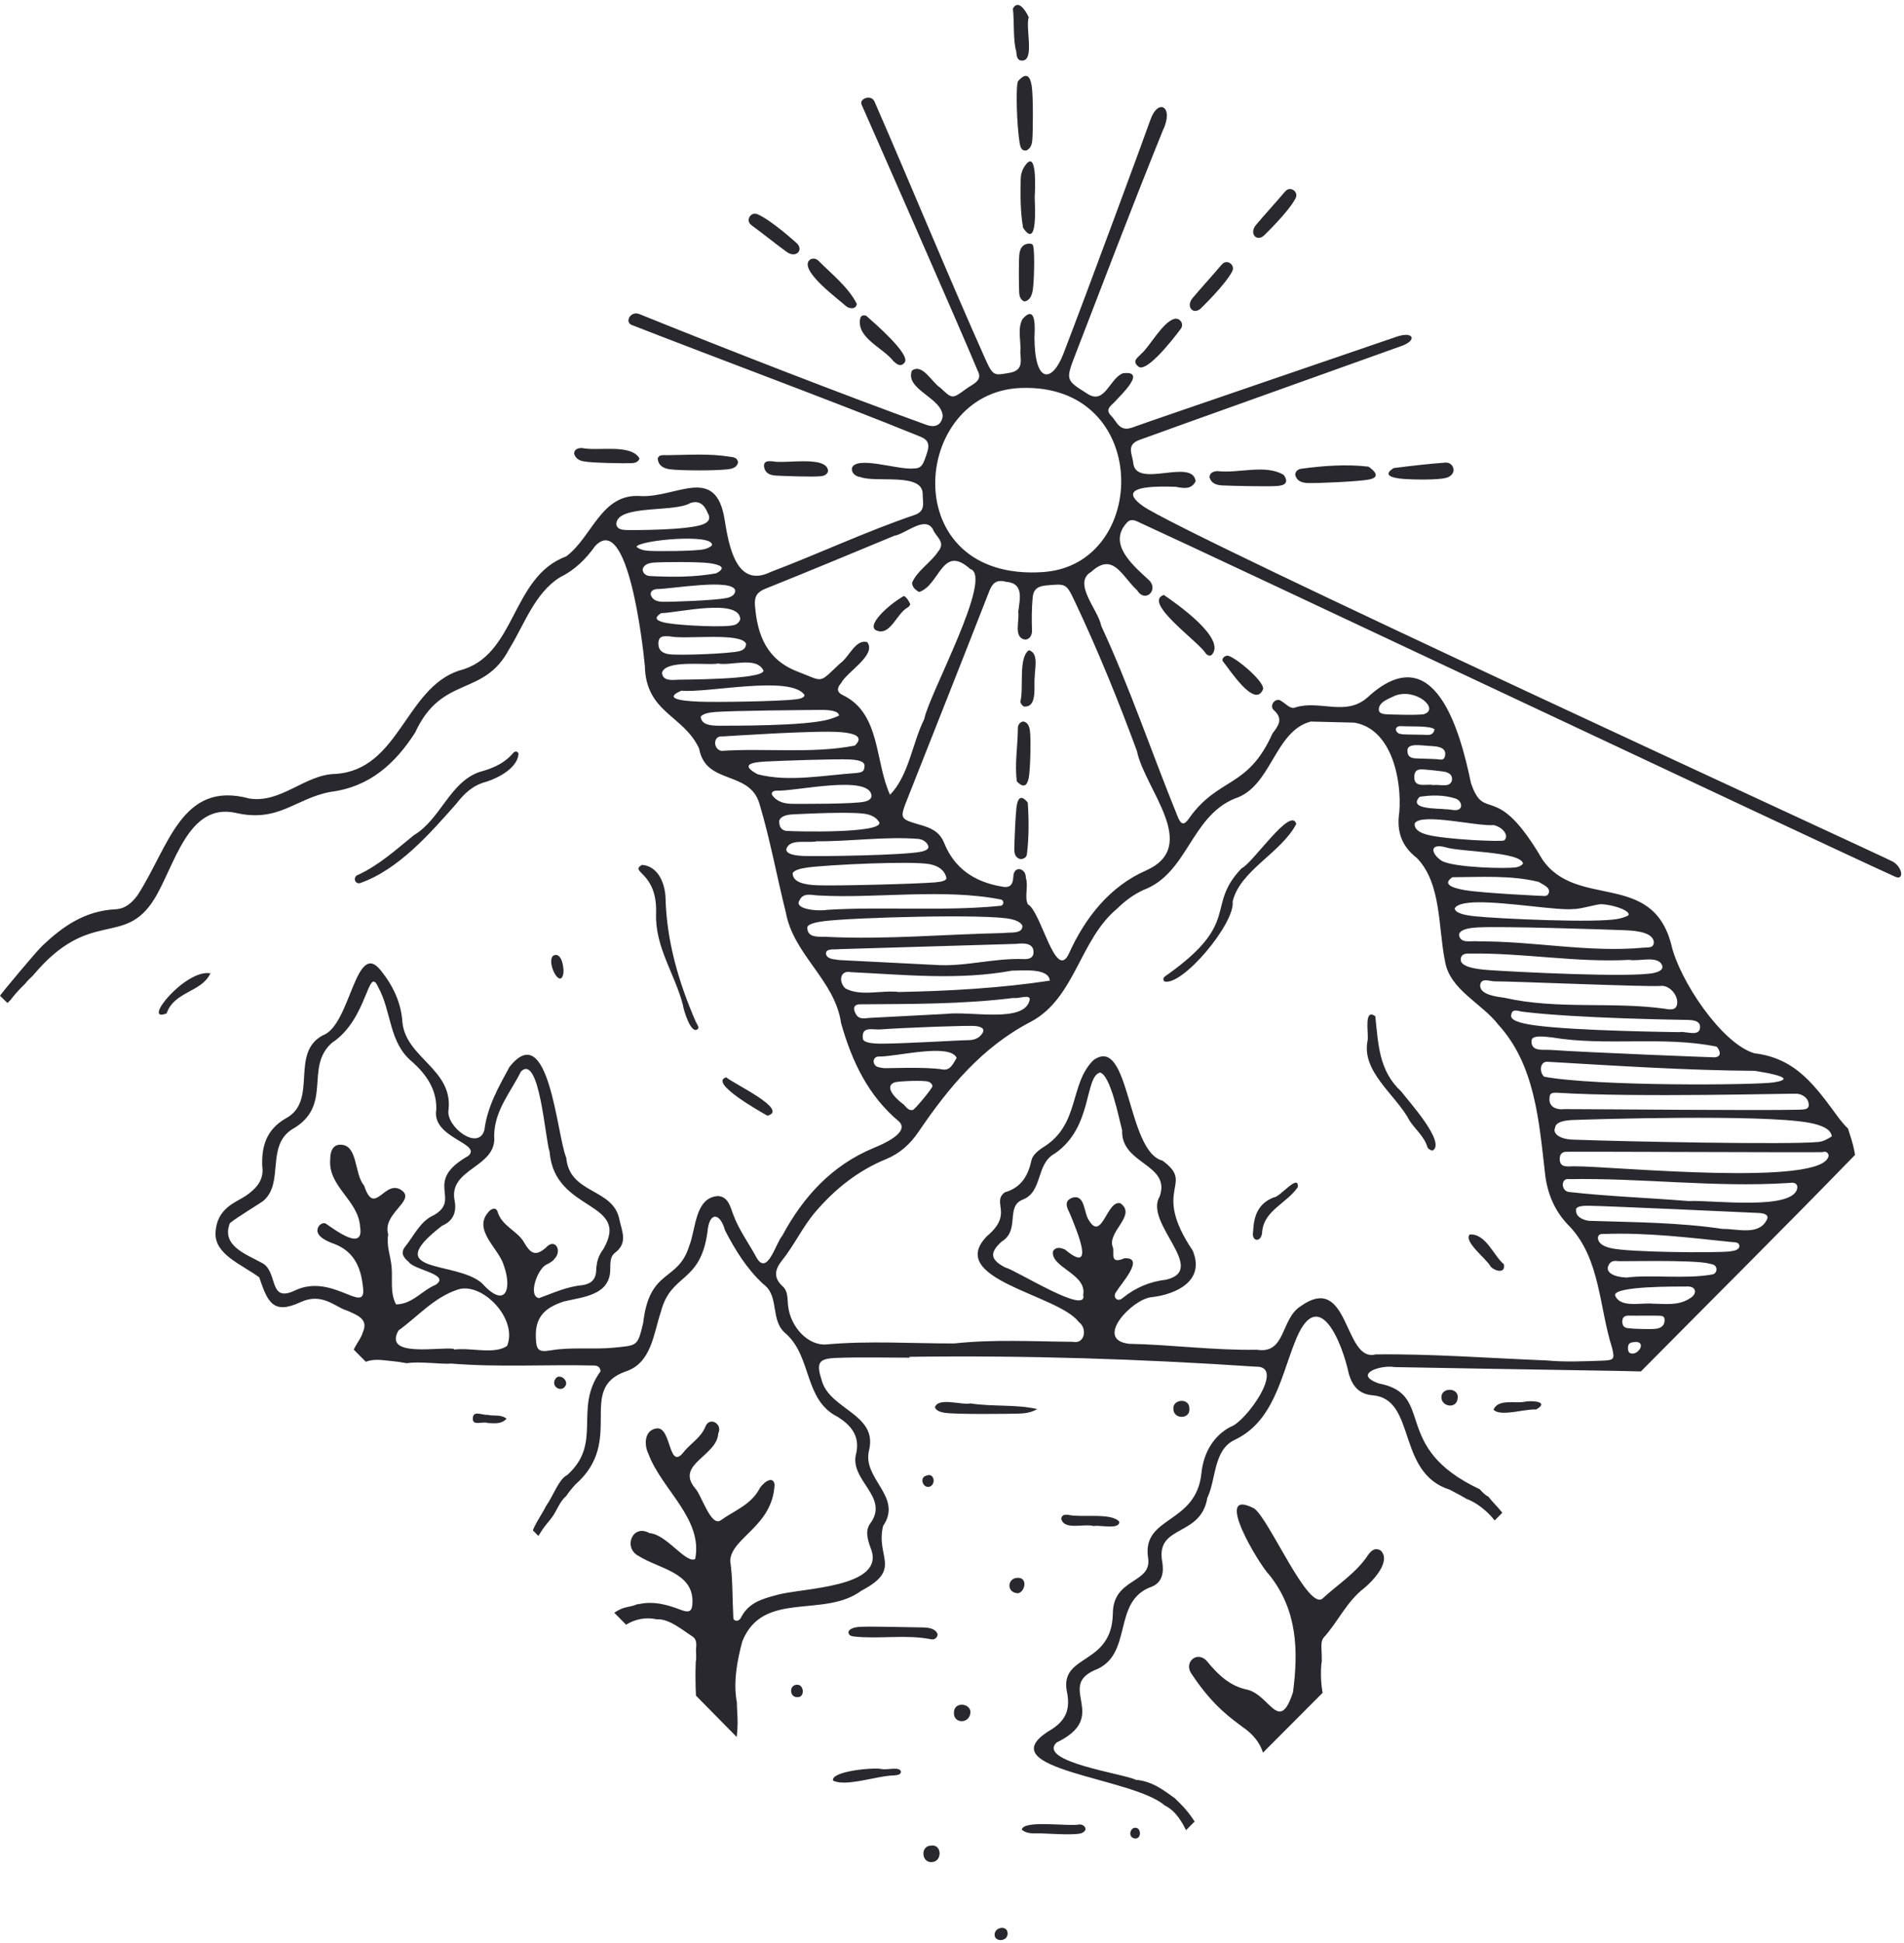 <?xml version="1.0" encoding="UTF-8" standalone="no"?><svg xmlns="http://www.w3.org/2000/svg" xmlns:xlink="http://www.w3.org/1999/xlink" fill="#29282e" height="474.5" preserveAspectRatio="xMidYMid meet" version="1" viewBox="0.0 -1.2 465.1 474.5" width="465.1" zoomAndPan="magnify"><g id="change1_1"><path d="M248.23,11.27c-0.78-2.55-0.43-6.81-0.8-10.38c1.15-2.12,2.84-0.09,3.87,2.13c-0.85,2.46,1.4,10.22-1.4,10.56 C248.37,13.78,248.35,12.35,248.23,11.27z M334.09,378.76c-2.85,4.26-7.18,6.96-10.86,10.34c-3.46,3.85-13.26-19.45-16.88-21.85 c-10.41-5.45,1.38,13.97,3.75,16.28c6.82,8.58,7.08,18.42,5.75,28.6c-3.35,10.24-5.6,0.82-11.07-0.59 c-4.31-0.86-7.21-3.66-9.83-6.84c-2.4-2.97-6.03,0.15-3.79,3.08c5.27,7.98,9.96,10.98,12.45,12.91c1.94,1.3,3.6,3.08,4.51,5.14 c0.15,0.35,0.28,0.7,0.4,1.06c4.85-4.87,9.71-9.74,14.56-14.61c-0.36-1.91-0.44-3.89-0.39-5.65c0.02-0.77,0.09-1.51,0.21-2.24 c-0.04-0.23-0.06-0.47-0.02-0.76c-0.03-0.31-0.03-0.62-0.02-0.7c-0.1-2.19-0.21-3.36,0.53-4.19c3.48-3.85,5.6-8.8,9.85-12.03 c2.12-1.74,6.65-6.53,4.07-9.15C335.88,376.65,334.86,377.61,334.09,378.76z M463,212.97c-20.27-9.18-166.95-78.49-185.18-86.79 c-0.89-0.4-1.76-0.59-2.52,0.25c-4.79,5.15,1.32,10.34,5.16,13.88c2.84,2.43-0.68,5.94-2.66,2.7c-3.76-3.45-5.85-9.49-11.23-4.54 c-4.71,2.74,1.76,9.34,2.43,13.19c7.03,15.17,12.34,31.03,18.64,46.51c0.85,2.15,1.61,2.35,2.92,0.36 c7.22-10.02,14.23-7.08,20.27-20.56c1.47-1.93,2.71-3.59,0.35-5.7c-1.3-1.13,0.5-3.38,1.91-2.17c1.1,0.64,2.16,2.06,3.44,1.46 c5.96-1.81,12.28,2.33,17.61-2.49c16.23-14.87,22.52,8.18,25.17,20.95c3.38,10.07,5.92-1.04,17.43,18.67 c8.4,12.29,26.81,2.65,31.52,20.85c1.87,8.44,12.17,24.08,20.25,26.52c10.4,1.24,15.02,8.19,20.8,16.01 c0.85,1.04,1.49,1.86,2.1,2.35c0.15,0.53,0.32,1.07,0.51,1.62c0.56,1.64,0.97,3.24,1.22,4.85c-17.84,18.36-34.28,34.67-52.31,52.89 c-1.82-0.11-28.43-0.47-60.2-1.06c-3.25-0.61-10.39,1.69-3.79,4c14.05,2.68,2.64,15.52,24.61,25.83c0.89,0.99,1.55,1.56,2.11,1.81 c0.52,0.68,1.11,1.3,1.58,1.82c0.59,0.66,1.25,1.36,1.84,2.11c-0.63,0.63-1.25,1.26-1.87,1.89c-0.4-0.51-0.83-1-1.28-1.46 c-1.47-1.49-3.21-2.8-5.14-3.64c-0.11-0.05-0.22-0.08-0.33-0.09c-1.04-0.64-2.42-1.38-4.21-2.32c-13.17-4.14-8.04-22.24-18.93-23.07 c-3.3-0.3-4.85-2.28-5.73-5.2c-1.62-7.72-7.57-22.48-13.23-7.67c-3.41,8.68-5.3,19.4-14.71,23.79c-5.17,2.47-4.44,9.57-6.64,14.16 c-1.56,9.63-12.63,6.43-11.02,15.52c0.46,2.54,0.1,5.09-2.55,6.16c-9.96,3.52-4.25,16.76-14.02,20.42 c-9.25,4.17,3.97,11.3-9.24,17.65c-4.77,4.72,16.5,7.61,19.4,9.11c4.12,0.29,7.22,2.88,9.54,4.52c0.36,0.38,0.74,0.75,1.09,1.08 c1.44,1.39,2.64,2.92,3.71,4.57c-0.7,0.71-1.41,1.41-2.11,2.12c-0.53-1.11-1.14-2.18-1.87-3.16c-0.91-1.21-2.04-2.29-3.38-2.91 c-7.83-6.86-43.08-8.69-28.34-18.09c4.39-2.52,5.43-5.42,4.44-9.97c-1.47-8.99,11.03-6.06,11.28-18.75 c0.01-8.83,9.56-7.27,8.62-13.56c-1.63-10.42,11.76-8.09,13.03-20.84c0.48-4.67,2.77-8.97,7.1-11.24 c3.72-1.16,13.54-14.9,6.21-14.69c-28.32-1.9-56.14-2.79-84.63-2.41c0,0.07,0,0.14,0,0.21c-5.92,0-11.86-0.16-17.77,0.05 c-4.55,0.16-5.06,1.19-3.65,5.56c1.97,7.1,13.67,8.15,11.55,16.96c-1.8,7.04,8.34,11.32,3.42,18.53c-1.88,7.6,4.8,10.54-5.3,15.81 c-9.19,6.84-24.01-0.2-29.08,12.34c-1.32,4.83-2.26,10.2-1.34,14.93c0.01,1.72,0.19,3.44,0.18,5.18c-0.01,1.11-0.1,2.2-0.22,3.29 c-3.32-3.36-6.64-6.74-9.95-10.1c-0.03-0.61-0.06-1.23-0.08-1.84c-0.05-1.84-0.07-3.68,0-5.52c0.01-0.3,0.02-0.6,0.03-0.9 c0.15-0.75,0.1-1.77,0.07-2.51c-0.11-0.9,0.53-2.65-0.8-3.63c-2.25-1.43-5.87-4.51-8.81-4.24c-2.59-0.6-5.28-0.06-7.49,1.31 c-0.96-0.97-1.92-1.94-2.88-2.92c0.55-0.38,1.14-0.71,1.73-0.96c1.19-0.5,2.52-0.54,3.71-1.05c0.06-0.02,0.1-0.06,0.15-0.09 c0.09,0.01,0.17,0.03,0.26,0.03c3.6-0.86,7.08,0.07,10.34,1.34c2.45,0.95,2.87,0.17,2.92-1.97c0.1-7.18-8.28-8.07-13.09-11.13 c-3.97-1.94-1.6-8,2.6-5.61c4.14,0.27,8.86,7.49,11.14,6.33c2-9.79-8.26-17.1-11.4-25.67c-1.16-2.28-1-5.93,2.07-6.25 c3.67-0.32,2.74,10.99,6.79,5.45c1.7-1.93,4.01-3.33,5.04-5.86c1-2.62,4.31-0.65,3.14,1.64c-0.29,5.5-10.39,7.48-5.76,13.26 c1.65,1.58,3.88,9.56,6.32,8c3.27-2.37,7.31-3.76,9.43-7.59c0.55-1.23,3.33-3.73,3.77-1.22c-0.44,10.27-10.58,12.98-10.84,18.65 c0.65,4.45,0.5,8.88,0.74,13.32c0.03,0.51-0.09,1.19,0.65,1.31c0.61,0.1,1.03-0.3,1.28-0.8c1.79-3.55,5.13-4.53,8.62-5.44 c5.81-1.77,27.12-1.66,23-11.54c-0.71-2-1.38-4.13-0.12-5.89c4.97-6.67-5.37-10.6-3.35-17.37c0.86-4.16-1.41-6.76-4.57-8.74 c-8.25-4.12-6.24-14.49-12.57-20.25c-4.1-3.22-1.47-9.23-5.64-12.21c-4-3.71-6.81-8.27-9.3-13.07c-1.21-4.45-3.88-4.61-4.29,0.33 c-1.73,12.77-8.9,9.98-11.38,19.54c-1.83,5.39-2.26,12.49-8.6,14.58c-12.13,4.27,0,16.85-12.29,27.61 c-0.83,0.91-1.59,1.86-2.27,2.85c-0.84,0.7-1.44,1.69-1.96,2.63c-0.36,0.65-0.68,1.32-1.08,1.94c-0.56,0.88-1.27,1.68-1.92,2.49 c-0.67,0.84-1.25,1.74-1.8,2.66c-0.45-0.46-0.91-0.92-1.36-1.38c0.16-0.39,0.33-0.78,0.53-1.17c0.84-1.63,1.91-3.2,2.75-4.85 c1.62-2.25,3.13-6.57,5.07-7.45c8.86-7.86,1.48-16.24,8.2-25.39c-0.13-1.06-0.77-1.37-1.55-1.39c-11.65-0.29-23.3,0.47-34.95-0.48 c-2.12,0.23-7.84-0.6-10.84-0.08c-1.15-0.2-2.29-0.4-3.45-0.5c-1.81-0.16-3.77-0.56-5.56-0.16c-0.32,0.07-0.66,0.18-1,0.3 c-0.98-0.99-1.96-1.98-2.94-2.96c0.1-0.22,0.2-0.45,0.32-0.66c0.65-1.21,1.54-2.31,1.92-3.65c1.41-3.22-1.48-4.15-3.96-5.27 c-0.01,0.01-0.02,0.01-0.04,0.02c-2.92-0.98-6.06-4.44-11.24-2.04c-6.78,3.15-8.06-0.09-10.1-6.07c-4.33-3.18-10.9-5.56-10.67-10.87 c0.26-6.11,5.15-7.5,7.33-8.99c2.61-1.78,4.58-3.92,4.08-7.24c-0.19-4.93,1-8.97,5.76-11.72c8.02-4.3,0.86-15.94,9.05-20.29 c6.79-2.41,7.96-23.68,14.17-15.82c2.97,3.69,5,7.96,5.26,12.68c0.93,8.74,12.34,11.41,11.27,21.3c-0.79,4.07,7.31,10.27,8.76,4.95 c0.71-5.69,3.45-10.47,6.11-15.36c9.64-12.27,11.58,16.75,13.88,22.14c0.78,9.04,11.59,7.32,13.01,15.24 c0.67,2.91,2.04,5.63-1.13,8.02c-1.25,0.94-1.1,2.68-1.13,4.17c-0.15,6.21-6.71,6.59-11.28,7.68c-5.09,1.62-7.03,4.16-6.9,8.69 c0.09,3.11,0.54,3.79,3.61,3.27c5.18-0.88,10.38-0.15,15.56-0.67c5.65-0.57,5.68-0.31,7.05-6.02c1.55-13.53,8.52-9.86,11.27-18.88 c1.64-4.06,1.33-11.72,6.98-12.13c2.47,0.14,3.02,2.51,3.7,4.39c1.4,3.89,3.89,7.17,5.81,10.77c2.62,4.34,4.66-3.72,6.2-5.43 c5.15-9.58,12.12-17.24,22.41-21.5c2.14-0.87,8.79-3.73,6.16-6.4c-7.57-6.31-11.54-14.72-14.18-24.05 c-1.5-10.53-11.62-16.65-13.51-27.09c-2.21-8.82-3.82-17.79-6.43-26.5c-2.43-8.28-13.14-4.51-14.73-13.46 c-3.76-8.22-13.03-8.71-13.27-20.22c-0.5-5.3-4.18-37.66-12.12-29.3c-2.31,3.25-5.03,5.91-8.64,7.68 c-6.14,3.82-8.69,11.56-12.37,17.5c-6.22,11.89-16.43,6.18-22.97,20.39c-4.91,7.64-11.12,13.28-20.64,14.5 c-8.63,1.57-12.65,7.59-23.26,5.12c-11.66-2.53-14.84,13-19.84,21.08c-7.41,11.92-15.64,1.95-29.58,18.61 c-0.88,0.83-1.54,1.5-1.98,2.08c-0.81,0.76-1.57,1.56-2.29,2.39c-0.43,0.5-0.86,1.02-1.26,1.56c-0.25,0.24-0.5,0.49-0.74,0.73 c-0.61-0.59-1.21-1.19-1.83-1.77c0.63-0.97,8.96-10.91,10.35-12.22c4.93-4.67,10.34-8.52,17.84-8.9c2.37-0.12,4-1.51,5.42-3.45 c7.69-11.88,10.69-28.09,27.28-23.61c7.82,1.24,13.56-5.88,21.1-6.01c15.51-1,17.03-20.89,30.14-25.23 c14.07-3.46,12.55-22.85,26.18-27.9c6.4-4.74,8.52-15.46,18.18-14.73c8.77,0.43,18.4-7.79,20.52,5.77 c1.01,6.16,2.76,16.94,11.27,12.76c11.79-4.47,23.22-9.87,35.17-13.93c2.75-0.94,1.93-3.04,1.94-5.04 c0.11-5.41-11.42-2.74-15.19-4.2c-1.15-0.13-2.21-0.91-2.11-2.15c0.93-3.18,11.05,0.37,14.88,0.06c2.12,0,2.49-0.69,3.54-4.02 c0.95-2.99-0.91-3.44-2.85-4.23c-19.07-7.77-48.12-18.53-69.31-26.8c-1.88-0.73-0.28-3.53,1.82-2.68 c21.52,8.71,50.6,20.01,70.15,27.07c2.19,0.79,3.65-0.05,3.95-2.06c0-4.54-9.33-6.57-7.5-11.21c2.6-1.84,4.88,2.96,6.95,4.21 c2.9,2.76,2.89,2.76,6.25,0.29c1.58-1.18,4.21-1.99,2.86-4.45c-4.77-11.48-28.26-64.8-28.33-64.93c-0.77-1.5,2.3-2.68,3.11-0.84 c8.32,19.03,18.65,44.11,27.15,63.06c1.82,4.04,2.13,3.87,5.79,3.23c3.36-0.58,2.83-2.75,2.69-4.98c0.25-2.73-0.81-5.7,0.55-8.2 c3.39-3.74,3,2.27,2.9,4.51c0.05,11.57,4.37,10.99,7.04,4.08c6.09-15.8,20.12-53.84,21.27-57.19c1.88-5.46,5.89-3.3,3.04,2.6 c-7.74,19.1-14.94,38.11-21.42,54.87c-2.39,6.18-2.21,6.12,3.15,9.5c4.18,2.55,5.25-3.83,8.52-5.09c5.92-0.77-0.34,5.16-1.83,6.8 c-0.91,1.04-2.71,1.93-1.02,3.6c1.43,1.41,1.98,4.02,5.21,2.82c3.89-1.44,63.18-21.68,64.38-22.11c4.21-1.51,5.28,0.78,1.4,2.19 c-4.75,1.73-58.35,20.85-64.09,22.97c-3.26,1.2-1.8,3.39-1.53,5.5c0.46,6.66,14.53-1.22,15.25,4.6c-0.98,2.02-2.91,1.75-4.82,1.36 c-11.41-0.44-12.39,1.55-8.14,4.64c9.61,6.97,181.23,85.73,183.38,86.96C464.8,210.79,465.1,213.89,463,212.97z M96.74,317.41 c3.99-0.04,6.35-3.42,9.69-4.8c3.79-2.54-5.39-3.62-6.56-5.56c-1.29-1.03-2.14-2.22-0.89-3.76c2.2-2.71,3.63-6.21,7.06-7.71 c6.79-3.97-2.86-8.09,8.37-14.46c3.44-3.07-9.09-4.33-7.83-11.34c0.1-5.02-2.54-8.59-5.8-11.55c-5.88-4.75-5.04-12.29-8.42-18.36 c-2.49-5.55-2.49,7.9-11.27,13.64c-6.86,6.04,0.45,15.43-9.78,21.15c-6.37,4.14-1.86,13.06-6.96,17.43 c-0.67,0.57-6.69,4.18-8.19,5.46c-2.19,5.49,3.94,7.59,7.68,9.65c4.29,2,1.49,10.01,8.22,6.8c8.76-4.18,16.66,5.34,16.69,0.14 c-0.36-5.09-1.84-9.52-7.14-11.53c-1.7-0.58-5.19-2.08-3.73-4.32c0.46-0.6,1.27-1.03,1.92-0.47c2.25,1.53,9.18,6.75,8.16,0.59 c-0.42-6.48-7.87-9.77-7.3-16.44c0.03-1.55,0.34-3.21,2.04-3.55c4.89-0.49,3.7,7.11,6.24,9.95c2.62,8.09,5.09-2.24,9.47,1.4 c2.75,2.51-5.09,5.58-3.58,10.56c-0.48,2.76,0.58,5.25,0.82,7.82C95.96,311.23,95.2,314.46,96.74,317.41z M111.97,313.74 c-5.91,1.88-9.84,6.58-14.63,10.04c-3.82,6.75,10.16,3.92,13.59,4.49c0,0.06,0,0.12,0,0.18c3.91-0.58,9.85,1.29,12.95-0.92 C126.54,320.89,117.8,311.96,111.97,313.74z M131.67,315.88c3.47-1.26,6.83-2.84,10.6-3.17c2.15-0.33,3.3-1.4,3.37-3.66 c0.06-1.86,0.5-3.54,1.74-5.15c6.89-11.88-12.01-8.88-13.12-23.77c-1.08-2.87-2.44-24.12-7.01-19.6c-2.51,5.07-6.46,9.48-6.54,15.68 c0.82,7.93-11.48,7.85-9.61,16.1c0.41,2.59-0.39,4.74-3.09,5.87c-15.47,11.95,3.34,8.43,9.74,14.07c5.7,6.35,7.5,1.52,5.22-4.65 c-1.3-3.96-7.55-8.49-3.61-12.8c0.67-0.85,1.85-1.16,2.18-0.04c1.06,3.54,4.83,4.67,6.43,7.43c1.61,2.78,2.78,3.58,5.32,1.42 c2.27-2.63,4.17,0.69,2.1,2.73c-0.39,0.57-1.14,0.94-1.79,1.29C131.38,308.46,128.84,315.38,131.67,315.88z M184.42,146.66 c0.57,7.33,2.9,13.31,10.46,16.2c6.56,2.51,4.93,3,10.39-2.07c2.09-1.4,3.74-6.02,6.59-5.13c2.3,3.13-4.92,7.19-6.39,9.97 c-1.02,1.19-1.22,2.22,0.53,3.02c9.14,4.49,7.68,16.18,11.42,24.28c4.62-4.79,5.4-12.54,8.36-18.51 c1.09-5.89,17.08-34.9,11.22-36.64c-6.86-6.19-7.37,3.85-12.43,5.61c-0.03-0.01-0.05-0.01-0.06-0.01c-0.82-0.42-1.62-1.11-1.7-2.09 c0-0.04-0.01-0.09-0.01-0.13c1.2-2.96,4.64-4.98,6.4-7.69c1.93-2.3-0.71-3.65-1.31-5.4c-1.97-3.37-6.64,1.13-9.42,1.59 c-10.46,4.32-20.89,8.7-31.4,12.9C184.96,143.38,184.25,144.45,184.42,146.66z M171.85,126.82c1.29-0.55,1.83-1.41,1.01-2.75 c-0.76-1.92-2.05-3.17-4.28-2.38c-3.88,2.34-17.84,0.29-18.03,5.09c0.1,1.13,1.05,1.41,2.21,1.47 C153.92,128.31,168.21,128.37,171.85,126.82z M155.47,132.36c0.78,0.65,1.82,0.9,2.97,0.98c1.96,0.14,11.18,0.11,13.48-0.37 c0.76-0.16,1.44-0.45,1.98-0.95C174.63,129.02,156.05,130.71,155.47,132.36z M158.87,139.51c5.37,0.26,10.74,0.29,16.06-0.67 c2.74-1.42,0.94-2.13-1.68-2.49c-2.53-0.35-11.3-0.31-13.58-0.13c-1.34,0.11-2.4,0.52-2.69,1.64 C157.02,138.93,157.88,139.47,158.87,139.51z M161.72,145.78c2.17,0.08,13.12-0.33,15.81-0.92c1.18-0.26,2-0.78,2.08-1.77 c-0.45-3.17-16-0.35-19.2-0.41c-0.79,0.1-1.47,0.42-1.48,1.3C159.31,145.3,160.39,145.73,161.72,145.78z M162.95,150.99 c3.31,0.59,14.83,1.21,16.67,0.39c0.54-0.24,0.96-0.64,1.21-1.29c-0.12-5.31-15.44-1.56-19.31-1.53 C159.37,149.88,160.62,150.58,162.95,150.99z M163.39,158.59c2.52,0.36,14.67-0.12,17.16-0.73c1.02-0.25,1.68-0.77,1.7-1.83 c-1.24-2.87-14.91-0.96-18.66-1.8c-1.31-0.04-2.71-0.29-2.76,1.69C160.79,157.68,161.88,158.37,163.39,158.59z M165.71,164.82 c0.24-0.06,20.61,0.07,20.8-2.2c-1.73-3.64-7.95-1.06-11.33-1.78c0,0.03,0,0.05,0,0.08c-3,0.36-12.57-0.98-13.47,2.19 C161.86,165.21,164.17,164.9,165.71,164.82z M194.42,169.62c1.24-0.16,2.06-0.47,2.12-1.05c-3.37-4.96-23.62-0.43-30.08-1.07 c-4.29,1.83-0.6,2.48,4.17,2.68C174.99,170.37,190.7,170.1,194.42,169.62z M175.52,176.06c2.8-0.02,21.16,0.15,27.06-1.57 c0.82-0.24,1.62-0.54,2.38-0.91c-0.11-1.1-2.04-1.4-4.55-1.38c-4.19,0.04-21.43,0.17-25.72,0.51c-1.68,0.13-2.97,0.45-3.51,1.12 C171.25,175.64,173.18,176.07,175.52,176.06z M176.24,182.21c10.69-0.73,22.11,0.75,32.59-1.3c2.22-2.13,0.1-3-3.56-3.29 c-6.11-0.48-28.46,1.06-28.76,1.06C174.14,178.37,174.12,181.81,176.24,182.21z M209.22,187.61c0.89-0.13,1.91-0.16,1.93-1.45 c0.32-1.28-1.24-1.74-3.44-1.85c-3.68-0.18-17.03,0.31-20.73,0.5s-6.08,0.86-1.93,3.1C192.61,189.9,201.36,188.13,209.22,187.61z M193.62,195.14c2.66,0.01,14.88,0.07,17.57-0.53c0.95-0.21,1.6-0.62,1.71-1.37c-0.26-5.45-19-1.02-23.36-1.32 c-0.46,0.05-1.21,0.27-0.96,1.02C189.76,194.67,191.59,195.13,193.62,195.14z M214.8,199.69c-0.61-1.08-1.66-1.69-2.95-2 c-3.06-0.75-15.5-0.11-18.23,0.03c-1.57,0.08-2.83,0.45-3.26,1.47c-0.09,1.17,0.26,2.27,1.57,2.55 C194.53,201.94,215.53,202.39,214.8,199.69z M196.54,207.88c4.02,0.12,24.14-0.15,28.48-1.05c1.48-0.31,2.18-0.87,1.5-1.87 c-0.51-0.75-1.38-1.19-2.29-1.26c-8.1-0.62-16.56,0.65-24.75,0.59c-2.24,0.52-6.73-0.79-7.42,2.01 C192.15,207.43,194.08,207.81,196.54,207.88z M199.79,215.04c4.92,0.16,24.26-0.34,28.68-0.72c1.66-0.14,2.76-0.46,2.72-1.08 c-0.46-1.97-2.01-2.93-4.04-3.35c-4.19-0.86-25.02,0.13-29.96,0.81c-1.82,0.25-3.16,0.67-3.57,1.36 C193.62,214.25,196.33,214.93,199.79,215.04z M202.15,221.03c13.06-0.83,28.64,0.4,42.25-0.98c0.88-0.09,0.94-1.37,0.07-1.54 c-13.85-2.76-30.85-0.2-44.34-0.98c-1.66,0.02-3.92-0.95-4.88,1.27C194.04,220.78,199.29,221.46,202.15,221.03z M202.3,227.65 c14.3,0.67,28.56-0.65,42.84-0.95c1.45-0.27,4.67,0.36,4.61-1.77c-0.34-0.79-1.35-1.3-2.78-1.63c-5.87-1.35-38.76-0.38-45.63,0.49 c-2.69,0.34-4.4,0.9-4.12,1.81C197.36,228.11,200.49,227.5,202.3,227.65z M228.35,234.48c7.28,0.53,14.39-1.7,21.65-1.42 c1.07,0.04,2.41-0.11,2.46-1.59c0.11-2.42-2.51-2.32-4.25-2.12c-14.45,0.43-28.9,0.86-43.35,1.29c-1,0.17-3.3-0.31-3.08,1.25 c0.41,1.33,2.14,1.18,3.26,1.41C212.81,233.71,220.58,234.09,228.35,234.48z M206.49,240.21c3.74,2.07,8.87,0.37,13.09,0.89 c12.23-0.23,25-0.96,36.86-2.77c-0.25-3.19-6.75-2.43-9.25-2.44c-13.09,2.39-26.15,0.99-39.3,0.37 C205.14,235.66,204.81,238.64,206.49,240.21z M212.39,247.43c6.84-0.36,13.67-0.72,18.72-0.98c6.15-0.75,19.56,2.42,20.45-3.65 c-0.21-1.13-2.61-0.02-4.02-0.24c-12.45,1.55-25.09,1.46-37.66,1.55c-1.81,0.16-1.31,1.73-0.58,2.73 C210.1,247.85,211.31,247.49,212.39,247.43z M215.19,253.72c5.56,0.01,19.61-0.86,20.95-0.84c1.25,0.01,2.42-0.17,3.34-1.08 c1.49-1.58,0.48-2.17-1.13-2.38c-1.61-0.21-17.22,0.39-23.48,0.83c-1.59,0.11-4.41-0.85-4.11,2.06 C210.68,253.36,212.53,253.71,215.19,253.72z M230.29,260.03c1.91,0.32,2.6-1.59,3.4-2.83c-1.65-3.72-14.95-0.22-19.01-0.34 c-1.67,0.03-1.63,2.12-0.23,2.57c0.48,0.13,0.98,0.21,1.48,0.27C216.52,259.78,226.08,259.31,230.29,260.03z M220.76,268.6 c0.62,0.61,1.11,1.5,2.19,1.33c0.53-0.09,4.8-5.31,4.84-5.85c-0.15-0.59-0.52-0.91-1.01-1.07c-1.22-0.41-7.37-0.12-8.19,0.15 C216.42,263.88,217.46,266.12,220.76,268.6z M274.66,306.14c5.22-0.31-0.86,6.27-1.98,8.17c-1.03,1.28,0.28,2.74,1.62,1.49 c3.11-2.52,6.61-3.98,10.62-4.44c10.28-2.5-5.61-13.87-1.62-20.36c2.73-7.97-9.55-7.77-9.19-16.14c-0.8-2.95-2.84-13.51-5.42-14.09 c-3.82,1.14-1.74,13.37-10.97,19.75c-4.83,2.58-2.85,9.42-8,11.34c-4.1,1.7-0.51,7.49-5.06,10.22c-2.98,2.72-2.78,4.4,0.88,6.3 c2.5,0.56,20.28,11.88,19.06,6.69c0.95-5.13-8.02-6.68-7.38-10.64c0.68-1.16,1.93-0.9,2.97-0.4c7.55,6.32,2.79-4.71,1.48-8.01 c-0.53-1.56-2.38-3.73,0.34-4.69c3.15-0.84,2.68,3.9,4.06,5.65c3.13,5.07,4.34-5.2,7.63-4.27c4.13,2.98-3.51,7.02-1.82,10.85 C272.19,305.02,271.08,307.69,274.66,306.14z M399.6,326.56c-0.71,0.15-1.81-0.03-1.91,1.21c-0.05,0.64-0.01,1.62,0.93,1.64 C400.27,329.64,402.11,326.67,399.6,326.56z M406.62,321.09c-0.05-0.63-0.41-0.85-0.91-0.9c-0.71-0.08-6.63,0-7.64-0.04 c-1.01-0.04-1.8,0.19-1.78,1.52c0.01,1.06,0.59,1.44,1.38,1.55c1.1,0.16,6.04,0.34,7.16,0.09 C405.89,323.08,406.67,322.47,406.62,321.09z M412.04,313.04c-2.48,0.02-17.67-0.15-17.53,2.12c1.18,3.2,6.36,1.79,9.09,2.06 c3.11,0.03,6.31,0.58,9.15-1.26C414.77,314.81,414.34,312.89,412.04,313.04z M418.34,307.64c-0.36-0.09-0.65-0.16-0.81-0.2 c-3.62-0.99-21.61-0.51-22.24-0.6c-1-0.14-1.96-0.09-2.46,1.24c-0.57,1.51,1.33,2.64,4.49,2.77c5.81-0.77,14.49,0.44,20.96-0.76 C419.6,309.84,419.65,307.96,418.34,307.64z M424.86,303.37c0.17-1.26-1.16-1.12-1.92-1.2c-10.29-1.07-20.57-2.34-30.93-1.97 c-0.63,0-1.61-0.13-1.68,0.94c0.04,1.35,1.34,2.11,3.21,2.54c4.5,1.02,25.04,1.17,28.9,0.8 C423.79,304.34,424.7,304.02,424.86,303.37z M429.72,295.08c-0.41-0.02-38.24-1.77-41.8-1.77c-1.83,0-3.07,0.26-2.92,1.08 c-0.11,1.56,1.53,2.37,3.1,2.6c10.91,0.35,21.86,0.37,32.7,1.98c3.5-0.06,8.71,1.66,10.7-2.08 C432.36,295.55,430.95,295.15,429.72,295.08z M439.04,288.56c-0.35-1.17-1.46-0.83-2.33-0.8c-17.82,1.13-35.58-1.26-53.36-0.95 c-2.12-0.38-2.09,2.8-0.18,3.13c9.76,1.1,19.61,1.43,29.4,2.23C417.54,291.8,439.24,294.79,439.04,288.56z M446.69,280.96 c-0.26-0.9-0.89-0.92-1.56-0.75c-0.42,0.11-61.93-0.17-62.72-0.08s-1.4,0.51-1.41,1.77c-0.02,2.42,2.42,1.68,3.92,1.78 C393.16,283.62,446.22,288.89,446.69,280.96z M441.84,273.02c-11.63-2.1-53.19-0.83-57.68-0.65c-2.41,0.1-4.19,0.59-4.3,1.93 c-0.62,1.33,1.07,2.74,4.26,2.86c12.17,0.46,52.94,1.29,60.09,0.57c1.22-0.12,2.29-0.75,3.26-1.37 C447.26,274.65,445.13,273.62,441.84,273.02z M380.61,265.72c-0.84-0.01-2.06-0.23-2.08,1.12c-0.35,2.23,1.54,3.12,3.64,2.87 c9.1,0,47.38,0.38,57.39,0.14c0.88-0.08,2.14,0.08,2.28-1.04c0.01-1.71-1.31-2.64-2.8-2.86 C438.3,265.84,399.36,266.91,380.61,265.72z M378.16,258.15c-2.04-0.22-2.21,2.5-0.97,3.64c12.87,2.39,51.69,2.07,56.09,1.39 c3.52-0.55,4.04-1.45-4.6-2.82C411.81,260.24,394.98,259.13,378.16,258.15z M419.36,254.46c-12.83-2.68-27.03-0.04-40.3-2.27 c-1.73-0.19-4.83-0.63-4.94,0.75c-0.23,2.82,2.8,2.18,4.65,2.31c9.07,0.63,39.27,1.81,40.01,1.81 C420.69,256.97,420.17,255.4,419.36,254.46z M411.68,247.91c-0.15,0-26.78-0.35-39.89-2.01c-0.89-0.12-2.44-0.86-2.63,0.78 c-0.36,1.24,1.91,2.03,5.56,2.54c10.27,1.44,35.42,1.67,35.42,1.69c1.02-0.22,2.76,0.36,3.93,0.18c0.67-0.1,1.16-0.44,1.21-1.32 C415.38,247.97,413.31,247.93,411.68,247.91z M405.6,239.62c-2.23,0.29-36.72-1.15-40.41-1.12c-1.34,0.01-3.41-1.04-3.63,1 c0,2.31,4,2.74,5.98,3.02c12.95,2.94,26.18,0.87,39.23,2.68c1.08,0.2,2.86,0.53,2.94-1.48C409.77,241.6,407.65,239.35,405.6,239.62z M398.02,233.25c-12.96,0.7-25.78-1.71-38.76-1.54c-1.06-0.04-2.41-0.04-2.44,1.5c0,1.57,2.93,2.26,6.74,2.53 c6.35,0.45,34.94,1.91,40.43,0.71c1.38-0.3,2.19-0.81,2.1-1.61C405.32,231.97,400.34,233.73,398.02,233.25z M397.1,226.02 c-5.91-0.24-29.85-1-36.01-0.7c-2.74,0.13-4.65,0.65-4.68,1.9c0.38,2.23,3.18,1.26,4.76,1.52c13.52-0.09,26.91,2.8,40.45,1.52 c1.02-0.07,2.47,0.17,2.36-1.49C403.63,226.84,400.76,226.17,397.1,226.02z M361.09,219.19c-2.96,0.03-5.15,0.42-5.74,1.49 c0.1,1.07,2.07,1.62,4.87,1.92c5.78,0.61,30.02,1.72,35.16,0.61c0.86-0.19,1.65-0.44,2.34-0.79c0.88-0.84-2.64-2.51-6.53-2.77 c-0.96-0.06-5.38,1.28-6.83,1.19C380.43,221.24,368.42,219.12,361.09,219.19z M375.84,214.2c-6.76-1.66-14.09-1.17-21.06-1.13 c-2.46,1.66-0.23,2.6,3.17,3.17c4.29,0.71,18.62,1.41,19.33,1.41c0.5,0,0.9-0.19,1.08-0.86C378.68,215.53,376.9,214.88,375.84,214.2 z M353.15,205.76c-4.04-1.11-3.67,1.56-0.91,3.34c3.18,1.66,16.04,1.94,18.18,1.53c0.71-0.14,1.28-0.41,1.62-0.92 C371.41,206.78,356.67,206.9,353.15,205.76z M345.58,199.92c-0.16,1.45,1.18,2.3,3.23,2.81c4.66,1.15,18.05,1.72,18.59,1.35 c1.22-0.85,0.13-3.09-2.52-3.75C361.04,200.72,347.06,197.24,345.58,199.92z M355.54,193.85c-2.85-0.91-5.81-0.88-8.75-0.43 c-3.03,3.21,4.82,2.78,6.35,3.05c1.23-0.07,3.02,0.75,3.7-0.45C357.17,195.01,356.36,194.12,355.54,193.85z M353.02,187.33 c-0.32-0.09-4.95-0.65-6-0.6c-0.86,0.05-1.5,0.43-1.55,1.77c-0.1,2.98,3.06,1.65,4.63,2.06c1.63-0.26,4.13,0.81,4.59-1.24 C354.82,188.07,353.99,187.6,353.02,187.33z M349.17,181c-1.9-0.08-5.27-0.77-5.36,1.01c-0.07,1.57,0.77,1.93,1.88,2.02 c1.1,0.08,4.99,0.12,5.82,0.26c0.76,0.13,1.41,0.06,1.52-1.17C353.22,181.19,350.74,181.06,349.17,181z M342.15,176.16 c-0.56-0.01-1.09,0.19-1.19,0.8c0.15,0.87,0.83,1.13,1.68,1.2c1.08,0.08,5.02,0.08,5.88,0.14s1.63-0.12,1.91-1.33 C349.57,175.99,344.12,176.31,342.15,176.16z M336.84,172.42c0.19,0.63,1.05,0.83,2.09,0.87c1.37,0.05,8.07,0.26,9.03-0.09 c3.65-1.32-2.06-6.33-7.1-4.51C339.18,169.51,336.53,170.32,336.84,172.42z M279.24,216.21c-2.39,1.13-4.45,2.65-6.32,4.5 c-9.19,7.6-10.25,21.76-20.98,27.59c-12.01,6.19-20.2,16.11-27.56,26.94c-2.05,3.02-4.56,5.3-7.95,6.69 c-6.84,2.81-12.42,7.25-17.23,12.86c-3.17,3.71-5.17,8.15-8.19,11.91c-1.76,2.2-2.11,4.2,0.15,6.26c1.37,1.26,1.16,2.98,1.33,4.65 c0.55,5.36,4.97,9.97,9.41,9.57c10.4-0.93,20.81-0.21,31.23-0.24c9.65-1.04,19.29-0.48,28.95-0.4c2.89,0.63,3.62-3.24,1.43-4.85 c-5.04-6.72-32.78-10.43-22.37-21c6.48-5.44,1.01-8.17,4.3-10.65c4.08-1.19,5.7-4.08,6.55-7.93c0.24-1.1,1.49-2.17,2.53-2.89 c9.45-5.58,6.55-15.55,12.6-21.49c8.93-6.36,8.07,22.32,16.85,24.56c8.15,5.95-2.94,6.6,7.38,21.97c3.09,7.39-3.98,10.71-10.18,11.4 c-4.67,0.53-14.05,10.41-5.34,11.37c10.4,0.21,20.74,1.64,31.16,1.45c7.18,1.16,5.78-7.53,10.75-10.65 c11.95-8.45,10.43,13.82,18.29,11.79c13.85-0.17,27.84,0.93,41.73,1.47c4.42,0.42,8.92,0.22,13.37,0.07 c3.22-0.11,3.33-0.32,2.66-3.15c-3.16-9.88-2.88-21.66-10.3-29.57c-3.67-3.61-5.62-8.17-6.12-13.39 c-1.45-12.54-2.44-26.21-11.39-35.99c-4.04-5.24-11.87-8.51-13-15.47c-1.69-8.22-0.83-18.96-6.85-25.2 c-3.8-2.93-5.03-6.59-4.31-11.26c0.63-7.92-1.89-20.36-11.05-21.83c-3.53-0.08-7.06-0.16-10.59-0.26 c-8.97,2.39-9.53,16.01-18.62,18.83C290.75,198.41,290.16,212.15,279.24,216.21z M262.61,145.83c-2.17-4.6-2.2-4.48-7.15-4.02 c-2.09,0.19-3.06,1.06-3.21,2.99c-0.26,2.76-0.24,5.57-0.15,8.31c-0.11,0.92-0.55,1.85-1.66,1.92c-2.98-0.42-1.34-4.72-1.71-6.81 c0.42-3.21,1.38-6.95-2.93-7.31c-2.26-0.58-3.3,0.13-4.14,2.27c-6.6,16.91-13.3,33.78-19.97,50.66c-1.94,4.91-1.95,4.98,3.04,6.42 c2.58,0.74,4.76,1.6,5.9,4.43c2.49,6.19,7.34,9.47,13.86,10.62c2.25,0.51,2.95-0.35,3.05-2.45c0.1-2.72,3.13-2.06,3.04,0.34 c0.7,2.11-0.4,4.63,0.5,6.49c3.23,1.61,6.81,19.27,10.09,11.9c3.93-8.67,9.96-16.35,18.91-20.23c13.15-5.96-0.46-19.81-2.35-29.09 C273.18,169.92,268.23,157.73,262.61,145.83z M249.3,93.57c-26.94,1.06-30.48,47.41,5.5,44.96 C280.86,136.76,281.36,92.31,249.3,93.57z M111.5,195.08c2.04-2.67,4.21-4.56,7.38-5.36c3.07-0.99,7.68-3.49,7.78-6.91 c-0.68-1.04-1.32-0.04-1.73,0.39c-2.12,2.27-4.89,3.38-7.74,4.14c-7.38,2.52-9.48,11.52-16.13,15.49c-4.3,3.5-8.42,7.24-13.52,9.63 c-1.26,0.33-1.11,2.21,0.31,2.08C97.3,211.27,104.93,202.5,111.5,195.08z M166.8,244.21c0.16,1.24,1.91,7.09,3.5,6.05 c0.73-0.42-0.09-1.32-0.36-1.93c-4.15-9.59-7.06-19.48-7.36-30.01c-0.06-3.55-1.72-7.96-5.75-8.27c-3.28,1.85,3.85,1.67,3.43,11.98 C160.02,230.16,164.83,236.66,166.8,244.21z M177.43,261.95c-4.51,1.21,8.48,8.49,10.04,9.37 C192.92,269.85,178.86,263.35,177.43,261.95z M51.44,236.44c-0.01,0.03-0.03,0.06-0.05,0.1c0.06,0.01,0.12,0.01,0.18,0.03 L51.44,236.44z M40.71,246.32c1.82-5.38,8.59-5.15,10.68-9.78C45.32,235.41,34.34,248.88,40.71,246.32z M137.64,236.38 c0.13-1.51-0.58-5.3-2.55-4.11C133.39,233.97,137.03,240.74,137.64,236.38z M51.57,236.56c-0.04-0.04-0.08-0.08-0.12-0.12 C51.44,236.44,51.57,236.56,51.57,236.56z M284.44,238.53c4.43,1.18,17.35-14.29,16.66-19.51c1.78-7.62,11.84-11.85,15.55-18.97 c-1.29-4.47-10.72,9.71-13.35,10.83c-8.97,9.38,0.07,13.02-18.14,26C284.62,237.26,283.72,237.71,284.44,238.53z M344.38,272.62 c1.43,2.13,3.54,3.78,4.31,6.39c0.11,0.38,0.85,0.85,1.27,0.81c3.36-1.93-6.03-12.21-7.73-14.49c-5.44-5.01-5.54-11.57-6.28-18.32 c-2.77-1.94-1.69,3.67-1.84,5.76C332.35,260.56,341.07,266.22,344.38,272.62z M311.13,291.27c-3.9,1.56-4.86,4.61-5.03,8.39 c-0.44,2.35,1.83,2.75,2.19,0.37c0.24-5.55,5.95-7.17,8.74-11.28C317.28,285.26,312.59,291.33,311.13,291.27z M367.35,307.58 c-2.4-1.89-4.37-7.54-8.34-7.25c-1.54,1.75,4.09,5.91,5.07,7.77C364.88,309.16,367.86,310.14,367.35,307.58z M229.03,398 c-0.4-1.31-1.9-1.67-3.71-1.69c-2.45-0.03-12.25-0.27-14.9-0.16c-1.53,0.06-2.77,0.35-3.16,1.19c-0.06,1.03,0.87,1.13,1.51,1.2 c6.22,0.65,12.52-0.57,18.73,0.67C228.23,399.36,228.98,398.87,229.03,398z M253.37,342.97c-5.05-1.18-10.95-0.54-16.3-1.38 c-2.27,0.47-7.91-1.6-8.7,0.98c0.34,0.75,1.2,1.12,2.31,1.3c2.92,0.45,15.47,0.28,18.26,0.21 C250.54,344.03,252.06,343.77,253.37,342.97z M215.4,430.91c-1.72-0.48-12.44,0.47-11.91,2.8c3.08,1.63,10.91-1.23,14.92-1.25 c0.66-0.1,1.77-0.1,1.65-1.03C219.54,430.24,216.74,431.18,215.4,430.91z M263.7,444.43c-2.66,0.58-13.78-1.2-14.1,1.29 c0.99,0.84,2.35,0.94,3.77,0.88c1.4-0.06,9.01,0.6,10.79-0.04c0.42-0.15,0.76-0.41,1-0.81C265.23,444.83,264.38,444.43,263.7,444.43 z M267.2,371.55c1.35-0.35,6.29,0.99,6.22-1.05c-1.89-2.32-9.34-0.92-12.58-1.71c-0.78-0.05-1.47,0.02-1.61,0.96 C259.93,372.67,264.75,370.87,267.2,371.55z M248.58,384.2c-2.56,0-2.82,3.72,0.13,3.76C250.41,387.59,251.12,384.1,248.58,384.2z M233.03,417.06c-0.26,2.82,3.99,2.98,4.03-0.2C236.83,414.74,233.04,414.46,233.03,417.06z M290.53,342.8 c0.03-2.62-4.04-2.27-3.9,0.06C286.57,345.58,290.86,345.53,290.53,342.8z M227.41,449.6c-2.64,0.07-2.37,4.27,0.28,4.03 C230.25,453.44,230.1,449.16,227.41,449.6z M226.92,361.98c1.84-0.42,1.34-3.63-0.65-2.74 C224.59,359.61,225.33,362.21,226.92,361.98z M194.86,410.31c-2.22-0.16-2.09,3.18,0,3.03 C196.59,413.38,196.44,410.42,194.86,410.31z M242.96,471.24c-0.15,1.98,3.16,1.88,3.17-0.12 C246.21,468.97,243.05,469.44,242.96,471.24z M277.73,445.31c-1.61-0.57-2.45,2.33-0.47,2.55 C278.7,447.98,278.83,445.76,277.73,445.31z M294.55,158.44c0.35,0.36,0.94,0.75,1.46,0.3c3.63-3.96-8.58-12.49-11.72-14.62 C278.95,145.91,293.04,155.69,294.55,158.44z M298.71,160.32c1.62,1.93,7.92,11.85,9.85,6.74c0.11-2.05-6.83-7.76-8.61-8.1 C299.07,158.88,298.34,159.8,298.71,160.32z M178.54,113.3c0.89-0.21,1.54-0.66,1.74-1.51c-0.07-1.16-1.06-1.34-1.99-1.43 c-5.1-0.81-9.66-0.45-15.34-0.38c-0.94,0.01-2.05-0.21-2.29,0.88c0.17,1.63,1.31,2.28,2.8,2.54 C165.76,113.78,176.28,113.84,178.54,113.3z M200.67,115.1c0.78-0.11,1.38-0.45,1.61-1.19c-0.13-3.98-10.55-1.72-13.59-2.44 c-0.83-0.01-2.03-0.23-2.07,1.11c0.16,1.79,1.41,2.3,2.95,2.39C191.28,115.06,198.87,115.36,200.67,115.1z M142.38,111.45 c2.18,0.47,10.27,0.53,11.74,0.49c1.02-0.03,1.84-0.29,2.09-1.17c-2.13-3.64-10.07-1.71-13.96-2.53c-0.93-0.05-1.98,0.22-2.01,1.36 C140.57,110.7,141.36,111.23,142.38,111.45z M317.81,113.3c-0.68,0.11-1.38,0.56-1.42,1.46c0.33,1.48,1.5,1.94,2.97,2.02 c2.09,0.1,12.39-0.35,14.96-0.84c1.93-0.36,2.69-1.23-0.02-3.16C328.87,112.15,323.24,112.56,317.81,113.3z M297.4,113.87 c-0.94,0.02-1.96,0.41-1.94,1.52c0.41,1.47,1.65,1.91,3.15,1.98c2.09,0.1,10.99,0.31,13.32,0.14c1.86-0.14,2.99-0.76,1.67-2.69 C309.16,112.1,302.57,114.49,297.4,113.87z M342.93,115.79c1.71,0.14,8.99,0.37,10.81-0.43c0.61-0.27,1.08-0.71,1.32-1.45 c0.14-1.35-0.88-2.2-1.99-2.12c-4.21,0.31-8.41,0.81-12.6,1.33C337.54,114.93,340.13,115.57,342.93,115.79z M248.71,18.59 c-0.63,0.79-0.37,10.75,0.37,15.19c0.16,0.93,0.44,1.94,1.63,1.78c0.98-0.45,1.35-1.37,1.45-2.46c0.17-1.82,0.27-10.74-0.14-13.32 C251.67,17.51,250.78,16.25,248.71,18.59z M250.15,39.64c-0.53,0.85-0.8,1.85-0.82,2.85c-0.06,3.98-0.11,7.98,0.58,11.93 c3.62,5.46,2.87-5.3,2.85-7.26c-0.01,0-0.01,0-0.02,0C252.91,44.31,253.3,34.6,250.15,39.64z M249,60.94 c-0.18,1.61-0.12,7.86-0.04,9.3c0.05,0.98,0.34,1.81,1.25,2.19c1.37-0.2,1.92-1.48,2.12-3.14c0.34-2.78,0.47-10.27-0.1-10.74 c-0.18-0.15-0.46-0.25-0.85-0.25C249.73,58.4,249.16,59.53,249,60.94z M250.01,175.03c-0.73,0.04-1.33,0.71-1.37,1.5 c0,4.34-0.83,8.85-0.25,13.13c1.75,1.82,2.53,0.92,2.9-0.82c0.41-1.97,0.56-9.81,0.29-11.62 C251.43,176.13,251.02,175.26,250.01,175.03z M248.28,196.16c-0.23,1.95-0.51,8.59-0.51,10.15c0,1.06,0.3,1.94,1.38,2.3 c0.8,0.11,1.6-0.36,1.69-1.1c0.52-4.21,0.5-8.45,0.22-12.67C249.21,192.57,248.54,194.01,248.28,196.16z M251.35,157.62 c-2.64,1.74-1.24,9.24-2.09,12.51c-0.03,0.41,0.45,1.05,0.85,1.24c3.44,0.31,2.34-5.14,2.65-7.3 C252.75,162.11,253.81,158.35,251.35,157.62z M218.22,86.99c0.79,0.7,1.76,1.63,2.76,0.35c1.55-1.99-7.64-9.86-9.4-11.43 c-1.23-0.29-1.36,0.35-1.49,0.85C209.32,81.41,215.71,83.74,218.22,86.99z M206.74,73.64c0.81,0.63,2.44,0.75,2.54-0.64 c-2.06-4.08-6.09-7.23-9.39-10.54c-0.66-0.66-1.8-0.68-2.34,0.08C195.66,65.25,204.95,71.98,206.74,73.64z M278.78,85.21 c-0.73,0.88-2.39,1.7-0.77,3.06c1.74,1.84,7.95-5.79,10.44-9.18c0.86-1.17-0.25-2.79-1.64-2.39 C283.94,77.54,280.66,83.72,278.78,85.21z M293.2,74.25c0.12-0.1,6.06-5.84,7.74-9.07c0.03-0.05,0.05-0.1,0.08-0.15 c0.72-1.45-1.1-2.9-2.33-1.85c-0.13,0.11-0.25,0.24-0.37,0.38c-2.19,2.6-5,5.65-6.98,8.02C289.62,73.62,291.37,75.74,293.2,74.25z M221.75,147.17c0.32-0.24,0.51-0.5,0.61-0.79c-0.3-0.72-0.84-1.6-1.53-2.02c-3.24,1.76-9.07,6.85-6.97,8.32 C217.44,154.5,219,148.56,221.75,147.17z M115.49,345.32c0,1.88,2.45,0.56,3.7,1.07c1.61,0.05,3.27,0.33,4.55-1.06 c-1.37-1.12-3.12-0.58-4.67-0.95C117.77,344.5,115.5,343.15,115.49,345.32z M138.24,337.07c0.46-1.47-1.9-2.94-2.65-1.31 C134.54,337.58,137.36,339.14,138.24,337.07z M372.24,341.22c-2.3,0.39-6.33-0.74-7.41,1.91c1.75,1.81,7.69-0.27,10.42-0.05 C378.78,341.03,373.82,340.82,372.24,341.22z M352.12,339.77c-0.36,2.63,3.79,3.4,3.96,0.47 C356.35,337.8,352.46,337.6,352.12,339.77z M308.68,56.4c0.12-0.1,6.06-5.84,7.74-9.07c0.03-0.05,0.05-0.1,0.08-0.15 c0.72-1.45-1.1-2.9-2.33-1.85c-0.13,0.11-0.25,0.24-0.37,0.38c-2.19,2.6-5,5.65-6.98,8.02C305.1,55.76,306.85,57.89,308.68,56.4z M183.7,53.91c2.75,2.01,5.97,4.61,8.48,6.43c2.15,1.56,4.15-0.32,2.54-2.05c-0.11-0.12-6.23-5.65-9.57-7.11 c-0.05-0.02-0.11-0.05-0.16-0.07c-1.5-0.62-2.82,1.29-1.69,2.45C183.41,53.68,183.55,53.8,183.7,53.91z"/></g></svg>